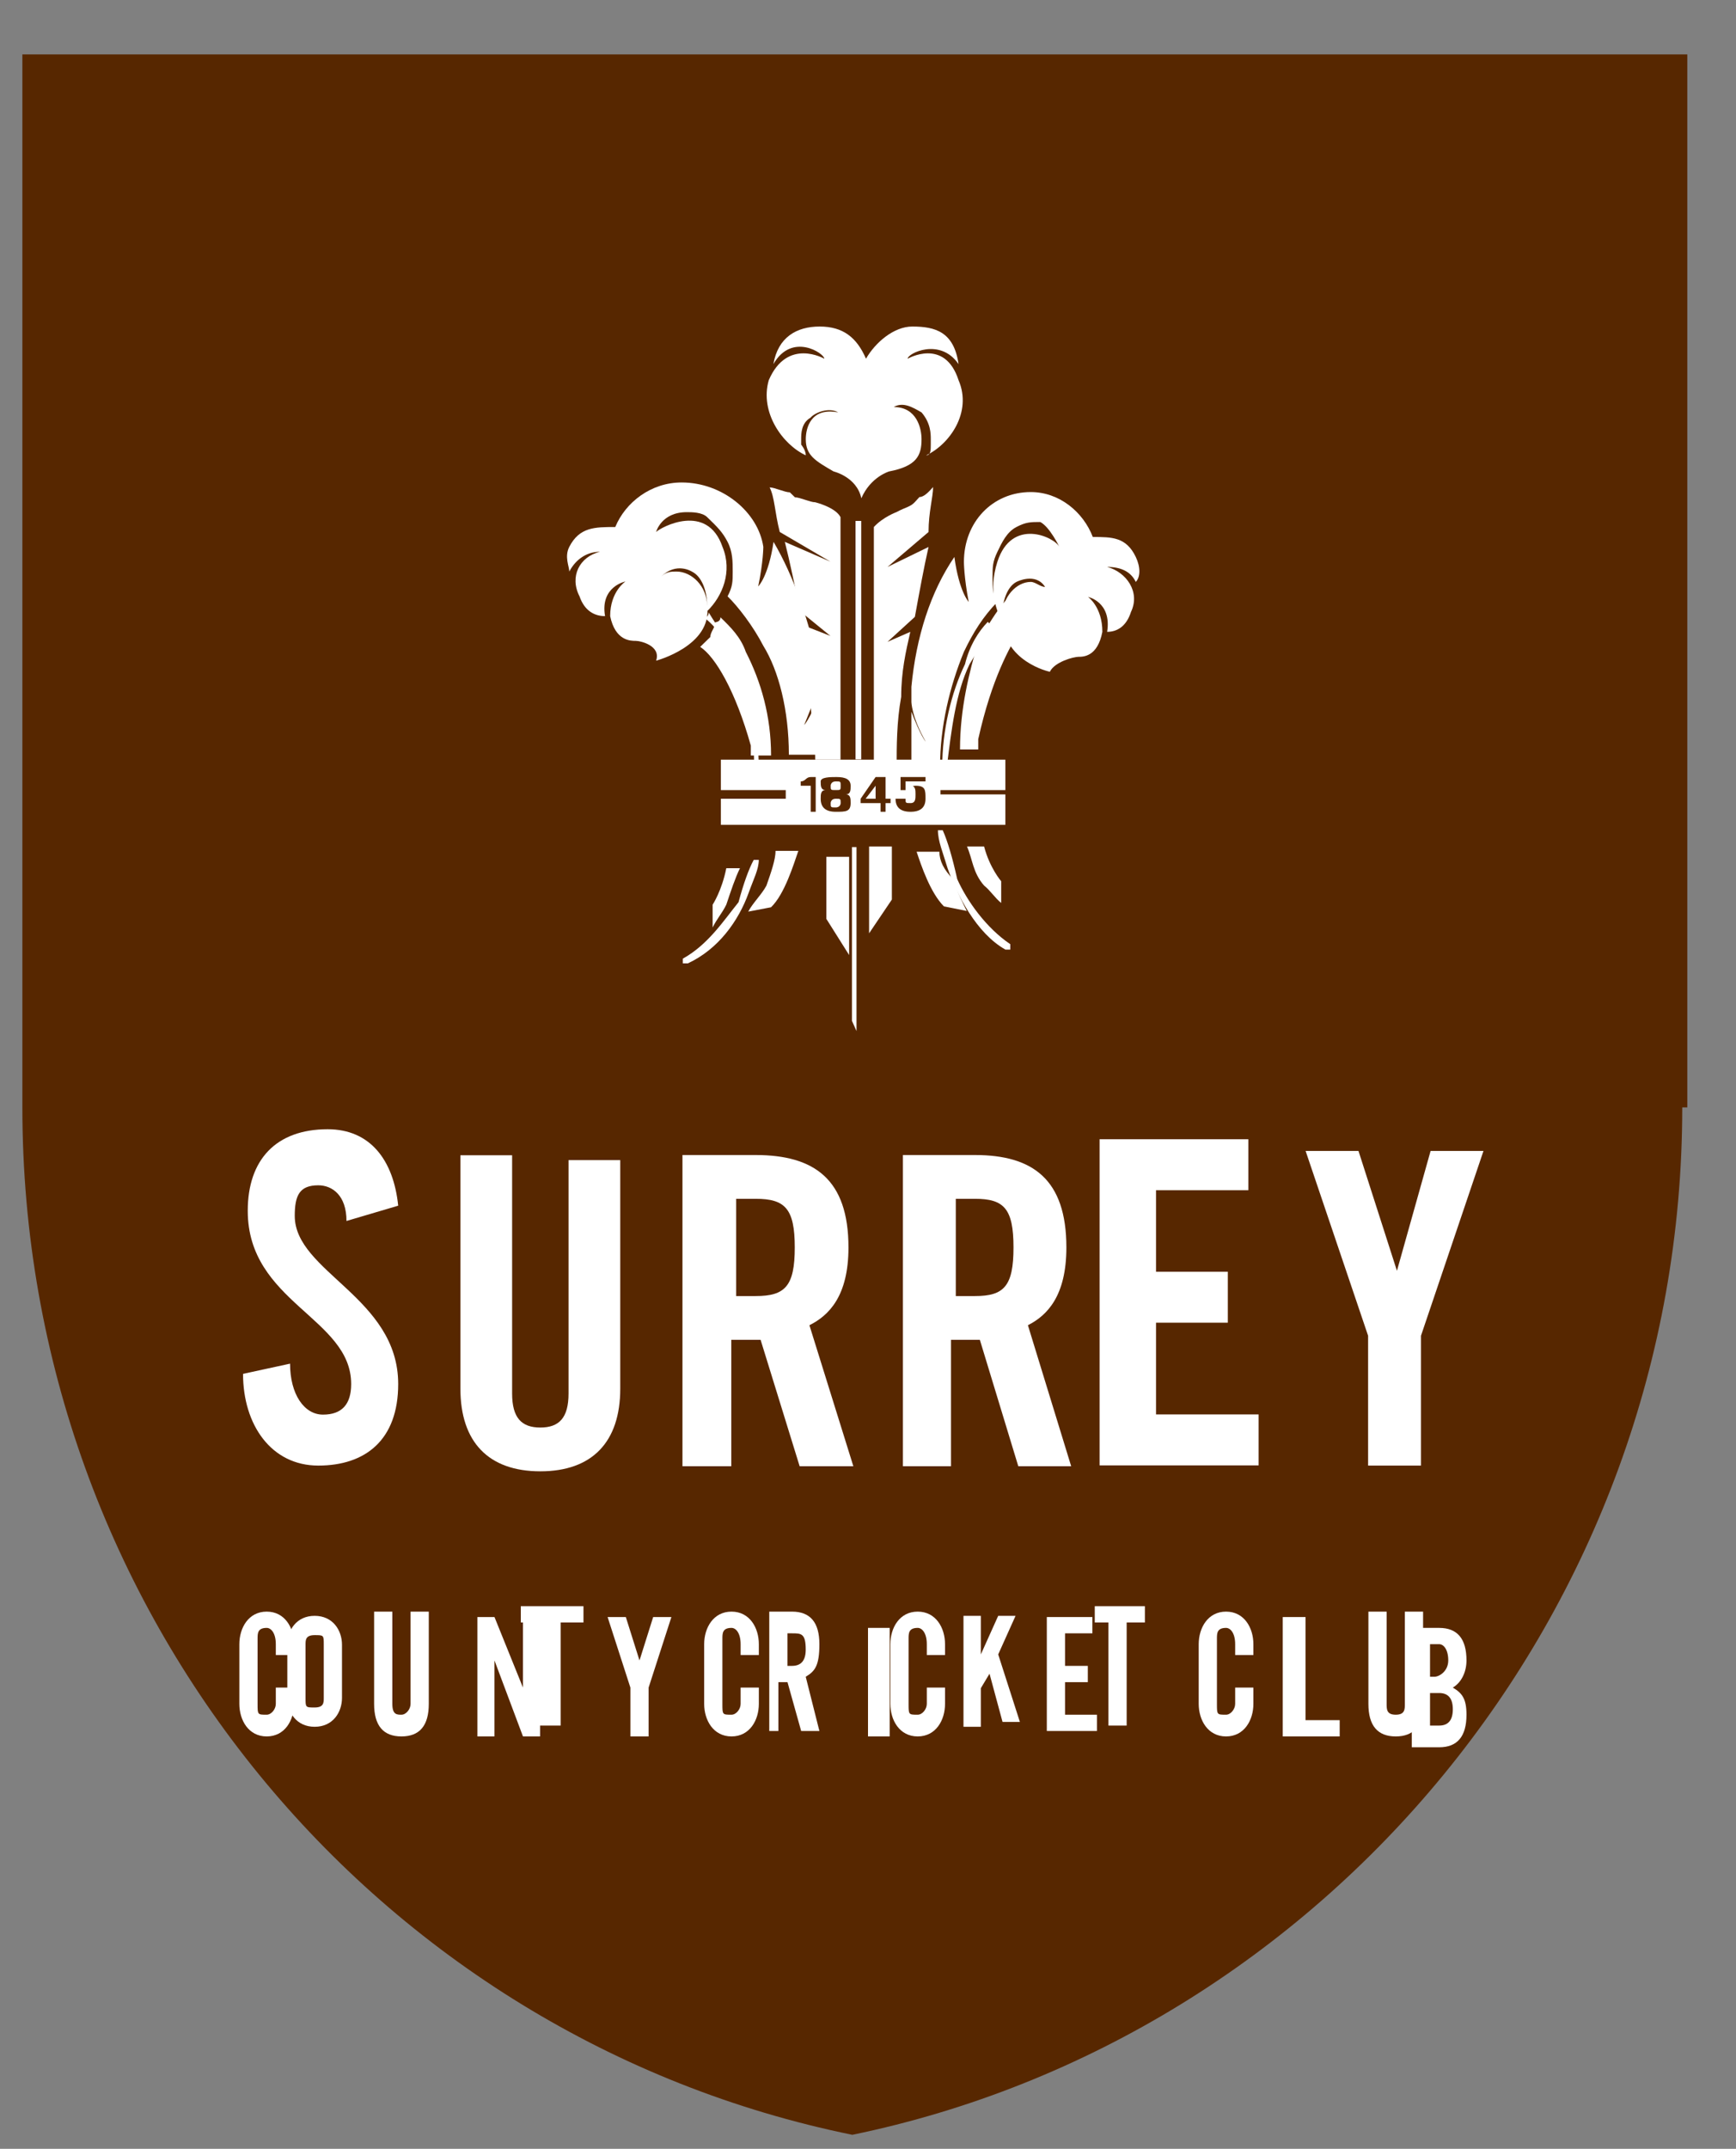 <?xml version="1.0" encoding="UTF-8"?>
<svg width="80px" height="99px" viewBox="0 0 80 99" version="1.1" xmlns="http://www.w3.org/2000/svg" xmlns:xlink="http://www.w3.org/1999/xlink">
    <rect x="0" y="0" width="80" height="99" fill="#808080" stroke="none"/>
    <title>Surrey_County_Cricket_Club</title>
    <g id="Home-page" stroke="none" stroke-width="1" fill="none" fill-rule="evenodd">
        <g id="Desktop-/-Home" transform="translate(-552, -926)" fill-rule="nonzero">
            <g id="team-logos" transform="translate(522, 743)">
                <g id="Surrey_County_Cricket_Club" transform="translate(30, 183)">
                    <g id="g460" transform="translate(40, 49.5) scale(-1, 1) rotate(-180) translate(-40, -49.5) translate(0, -0)" fill="#572700">
                        <g id="Group" transform="translate(0, -0)">
                            <g id="g462" transform="translate(0.061, 0.088)">
                                <g id="g470" transform="translate(0.282, 0.085)">
                                    <path d="M77.18,47.807 C77.18,24.493 60.622,4.947 38.934,0.473 C17.012,4.947 0.688,24.493 0.688,47.807 L0.688,96.32 L77.413,96.32 L77.413,47.807 L77.18,47.807 Z" id="path472"></path>
                                </g>
                            </g>
                        </g>
                    </g>
                    <g id="g482" transform="translate(15, 60) scale(-1, 1) rotate(-180) translate(-15, -60) translate(11, 52)" fill="#FFFFFF">
                        <path d="M4.967,11.748 C4.967,12.922 4.317,13.391 3.667,13.391 C2.8,13.391 2.583,12.922 2.583,11.983 C2.583,9.4 7.35,8.226 7.35,4.235 C7.35,1.652 5.833,0.478 3.667,0.478 C1.5,0.478 0.2,2.357 0.2,4.704 L2.367,5.174 C2.367,3.765 3.017,2.826 3.883,2.826 C4.75,2.826 5.183,3.296 5.183,4.235 C5.183,7.287 0.417,7.991 0.417,12.217 C0.417,14.565 1.717,15.974 4.1,15.974 C6.05,15.974 7.133,14.565 7.35,12.452 L4.967,11.748 Z" id="path484"></path>
                    </g>
                    <g id="g486" transform="translate(25, 60.5) scale(-1, 1) rotate(-180) translate(-25, -60.5) translate(21, 53)" fill="#FFFFFF">
                        <path d="M0.217,14.776 L2.6,14.776 L2.6,3.799 C2.6,2.679 3.033,2.231 3.9,2.231 C4.767,2.231 5.2,2.679 5.2,3.799 L5.2,14.552 L7.583,14.552 L7.583,4.023 C7.583,1.558 6.283,0.214 3.9,0.214 C1.517,0.214 0.217,1.558 0.217,4.023 L0.217,14.776 Z" id="path488"></path>
                    </g>
                    <g id="g490" transform="translate(35.5, 60.5) scale(-1, 1) rotate(-180) translate(-35.5, -60.5) translate(31, 53)" fill="#FFFFFF">
                        <path d="M2.925,8.289 L3.825,8.289 C5.175,8.289 5.625,8.737 5.625,10.529 C5.625,12.321 5.175,12.769 3.825,12.769 L2.925,12.769 L2.925,8.289 Z M2.925,0.448 L0.45,0.448 L0.45,14.786 L3.825,14.786 C6.525,14.786 8.1,13.666 8.1,10.529 C8.1,8.289 7.2,7.393 6.3,6.945 L8.325,0.448 L5.85,0.448 L4.05,6.273 C3.825,6.273 3.15,6.273 2.7,6.273 L2.7,0.448 L2.925,0.448 Z" id="path492"></path>
                    </g>
                    <g id="g494" transform="translate(45.5, 60.5) scale(-1, 1) rotate(-180) translate(-45.5, -60.5) translate(41, 53)" fill="#FFFFFF">
                        <path d="M3.046,8.289 L3.932,8.289 C5.262,8.289 5.705,8.737 5.705,10.529 C5.705,12.321 5.262,12.769 3.932,12.769 L3.046,12.769 L3.046,8.289 Z M3.046,0.448 L0.609,0.448 L0.609,14.786 L3.932,14.786 C6.591,14.786 8.142,13.666 8.142,10.529 C8.142,8.289 7.255,7.393 6.369,6.945 L8.363,0.448 L5.926,0.448 L4.154,6.273 C3.932,6.273 3.268,6.273 2.825,6.273 L2.825,0.448 L3.046,0.448 Z" id="path496"></path>
                    </g>
                    <g id="g498" transform="translate(54, 60) scale(-1, 1) rotate(-180) translate(-54, -60) translate(50, 52)" fill="#FFFFFF">
                        <polygon id="path500" points="0.673 0.487 0.673 15.513 7.527 15.513 7.527 13.165 3.273 13.165 3.273 9.409 6.582 9.409 6.582 7.061 3.273 7.061 3.273 2.835 8 2.835 8 0.487"></polygon>
                    </g>
                    <g id="g502" transform="translate(64.5, 60.5) scale(-1, 1) rotate(-180) translate(-64.5, -60.5) translate(60, 53)" fill="#FFFFFF">
                        <polygon id="path504" points="5.483 0.477 3.046 0.477 3.046 6.46 0.166 14.974 2.603 14.974 4.375 9.452 4.375 9.452 5.926 14.974 8.363 14.974 5.483 6.46 5.483 0.477"></polygon>
                    </g>
                    <g id="g506" transform="translate(12.5, 77) scale(-1, 1) rotate(-180) translate(-12.5, -77) translate(11, 74)" fill="#FFFFFF">
                        <path d="M1.71,3.75 L1.71,4.25 C1.71,4.75 1.5,5 1.29,5 C0.87,5 0.87,4.75 0.87,4.5 L0.87,1.5 C0.87,1 0.87,1 1.29,1 C1.5,1 1.71,1.25 1.71,1.5 L1.71,2.25 L2.55,2.25 L2.55,1.5 C2.55,0.75 2.13,-8.52651283e-14 1.29,-8.52651283e-14 C0.45,-8.52651283e-14 0.03,0.75 0.03,1.5 L0.03,4.25 C0.03,5 0.45,5.75 1.29,5.75 C2.13,5.75 2.55,5 2.55,4.25 L2.55,3.75 L1.71,3.75 Z" id="path508"></path>
                    </g>
                    <g id="g510" transform="translate(14.5, 77) scale(-1, 1) rotate(-180) translate(-14.5, -77) translate(13, 74)" fill="#FFFFFF">
                        <path d="M1.08,1.778 C1.08,1.333 1.08,1.333 1.5,1.333 C1.92,1.333 1.92,1.556 1.92,1.778 L1.92,4.222 C1.92,4.667 1.92,4.667 1.5,4.667 C1.08,4.667 1.08,4.444 1.08,4.222 L1.08,1.778 Z M0.24,4.222 C0.24,4.889 0.66,5.556 1.5,5.556 C2.34,5.556 2.76,4.889 2.76,4.222 L2.76,1.778 C2.76,1.111 2.34,0.444 1.5,0.444 C0.66,0.444 0.24,1.111 0.24,1.778 C0.24,1.778 0.24,4.222 0.24,4.222 Z" id="path512"></path>
                    </g>
                    <g id="g514" transform="translate(18.5, 77) scale(-1, 1) rotate(-180) translate(-18.5, -77) translate(17, 74)" fill="#FFFFFF">
                        <path d="M0.24,5.75 L1.08,5.75 L1.08,1.5 C1.08,1 1.29,1 1.5,1 C1.71,1 1.92,1.25 1.92,1.5 L1.92,5.75 L2.76,5.75 L2.76,1.5 C2.76,0.5 2.34,-8.52651283e-14 1.5,-8.52651283e-14 C0.66,-8.52651283e-14 0.24,0.5 0.24,1.5 L0.24,5.75 Z" id="path516"></path>
                    </g>
                    <g id="g518" transform="translate(23.5, 77) scale(-1, 1) rotate(-180) translate(-23.5, -77) translate(22, 74)" fill="#FFFFFF">
                        <polygon id="path520" points="0 -8.52651283e-14 0 5.5 0.787 5.5 2.1 2.25 2.1 2.25 2.1 5.5 2.888 5.5 2.888 -8.52651283e-14 2.1 -8.52651283e-14 0.787 3.5 0.787 3.5 0.787 -8.52651283e-14"></polygon>
                    </g>
                    <g id="g522" transform="translate(25.5, 77) scale(-1, 1) rotate(-180) translate(-25.5, -77) translate(24, 74)" fill="#FFFFFF">
                        <polygon id="path524" points="1.05 5.25 0 5.25 0 6 2.888 6 2.888 5.25 1.837 5.25 1.837 0.5 0.787 0.5 0.787 5.25"></polygon>
                    </g>
                    <g id="g526" transform="translate(29.5, 77) scale(-1, 1) rotate(-180) translate(-29.5, -77) translate(28, 74)" fill="#FFFFFF">
                        <polygon id="path528" points="1.89 -8.52651283e-14 1.05 -8.52651283e-14 1.05 2.25 0 5.5 0.84 5.5 1.47 3.5 1.47 3.5 2.1 5.5 2.94 5.5 1.89 2.25"></polygon>
                    </g>
                    <g id="g530" transform="translate(33.5, 77) scale(-1, 1) rotate(-180) translate(-33.5, -77) translate(32, 74)" fill="#FFFFFF">
                        <path d="M2.13,3.75 L2.13,4.25 C2.13,4.75 1.92,5 1.71,5 C1.29,5 1.29,4.75 1.29,4.5 L1.29,1.5 C1.29,1 1.29,1 1.71,1 C1.92,1 2.13,1.25 2.13,1.5 L2.13,2.25 L2.97,2.25 L2.97,1.5 C2.97,0.75 2.55,-8.52651283e-14 1.71,-8.52651283e-14 C0.87,-8.52651283e-14 0.45,0.75 0.45,1.5 L0.45,4.25 C0.45,5 0.87,5.75 1.71,5.75 C2.55,5.75 2.97,5 2.97,4.25 L2.97,3.75 L2.13,3.75 Z" id="path532"></path>
                    </g>
                    <g id="g534" transform="translate(36.5, 77) scale(-1, 1) rotate(-180) translate(-36.5, -77) translate(35, 74)" fill="#FFFFFF">
                        <path d="M1.29,3.25 L1.5,3.25 C1.92,3.25 2.13,3.5 2.13,4 C2.13,4.75 1.92,4.75 1.5,4.75 L1.29,4.75 L1.29,3.25 Z M1.29,0.25 L0.45,0.25 L0.45,5.75 L1.5,5.75 C2.34,5.75 2.76,5.25 2.76,4.25 C2.76,3.25 2.55,3 2.13,2.75 L2.76,0.25 L1.92,0.25 L1.29,2.5 C1.29,2.5 1.08,2.5 0.87,2.5 L0.87,0.25 L1.29,0.25 Z" id="path536"></path>
                    </g>
                    <polygon id="path538" fill="#FFFFFF" points="40 75 41 75 41 80 40 80"></polygon>
                    <g id="g540" transform="translate(42.5, 77) scale(-1, 1) rotate(-180) translate(-42.5, -77) translate(41, 74)" fill="#FFFFFF">
                        <path d="M1.71,3.75 L1.71,4.25 C1.71,4.75 1.5,5 1.29,5 C0.87,5 0.87,4.75 0.87,4.5 L0.87,1.5 C0.87,1 0.87,1 1.29,1 C1.5,1 1.71,1.25 1.71,1.5 L1.71,2.25 L2.55,2.25 L2.55,1.5 C2.55,0.75 2.13,-8.52651283e-14 1.29,-8.52651283e-14 C0.45,-8.52651283e-14 0.03,0.75 0.03,1.5 L0.03,4.25 C0.03,5 0.45,5.75 1.29,5.75 C2.13,5.75 2.55,5 2.55,4.25 L2.55,3.75 L1.71,3.75 Z" id="path542"></path>
                    </g>
                    <g id="g544" transform="translate(45.5, 77) scale(-1, 1) rotate(-180) translate(-45.5, -77) translate(44, 74)" fill="#FFFFFF">
                        <polygon id="path546" points="0.4 0.667 0.4 5.556 1.2 5.556 1.2 3.778 1.2 3.778 2 5.556 2.8 5.556 2 3.778 3 0.667 2.2 0.667 1.6 2.889 1.6 2.889 1.2 2.222 1.2 0.444 0.4 0.444"></polygon>
                    </g>
                    <g id="g548" transform="translate(49.5, 77) scale(-1, 1) rotate(-180) translate(-49.5, -77) translate(48, 74)" fill="#FFFFFF">
                        <polygon id="path550" points="0.24 -8.52651283e-14 0.24 5.5 2.34 5.5 2.34 4.75 1.08 4.75 1.08 3.25 2.13 3.25 2.13 2.5 1.08 2.5 1.08 1 2.55 1 2.55 0.25 0.24 0.25"></polygon>
                    </g>
                    <g id="g552" transform="translate(51.5, 77) scale(-1, 1) rotate(-180) translate(-51.5, -77) translate(50, 74)" fill="#FFFFFF">
                        <polygon id="path554" points="1.29 5.25 0.45 5.25 0.45 6 2.76 6 2.76 5.25 1.92 5.25 1.92 0.5 1.08 0.5 1.08 5.25"></polygon>
                    </g>
                    <g id="g556" transform="translate(56.5, 77) scale(-1, 1) rotate(-180) translate(-56.5, -77) translate(55, 74)" fill="#FFFFFF">
                        <path d="M1.92,3.75 L1.92,4.25 C1.92,4.75 1.71,5 1.5,5 C1.08,5 1.08,4.75 1.08,4.5 L1.08,1.5 C1.08,1 1.08,1 1.5,1 C1.71,1 1.92,1.25 1.92,1.5 L1.92,2.25 L2.76,2.25 L2.76,1.5 C2.76,0.75 2.34,-8.52651283e-14 1.5,-8.52651283e-14 C0.66,-8.52651283e-14 0.24,0.75 0.24,1.5 L0.24,4.25 C0.24,5 0.66,5.75 1.5,5.75 C2.34,5.75 2.76,5 2.76,4.25 L2.76,3.75 L1.92,3.75 Z" id="path558"></path>
                    </g>
                    <g id="g560" transform="translate(60.5, 77) scale(-1, 1) rotate(-180) translate(-60.5, -77) translate(59, 74)" fill="#FFFFFF">
                        <polygon id="path562" points="0.113 -8.08242362e-14 0.113 5.5 1.163 5.5 1.163 0.75 2.737 0.75 2.737 -8.52651283e-14 0.113 -8.52651283e-14"></polygon>
                    </g>
                    <g id="g564" transform="translate(64.5, 77) scale(-1, 1) rotate(-180) translate(-64.5, -77) translate(63, 74)" fill="#FFFFFF">
                        <path d="M0.06,5.75 L0.9,5.75 L0.9,1.5 C0.9,1.25 0.9,1 1.32,1 C1.74,1 1.74,1.25 1.74,1.5 L1.74,5.75 L2.58,5.75 L2.58,1.5 C2.58,0.5 2.16,-8.52651283e-14 1.32,-8.52651283e-14 C0.48,-8.52651283e-14 0.06,0.5 0.06,1.5 L0.06,5.75 L0.06,5.75 Z" id="path566"></path>
                    </g>
                    <g id="g568" transform="translate(66.5, 78) scale(-1, 1) rotate(-180) translate(-66.5, -78) translate(65, 75)" fill="#FFFFFF">
                        <path d="M0.9,1.5 L1.32,1.5 C1.74,1.5 1.95,1.75 1.95,2.25 C1.95,2.75 1.74,3 1.32,3 L0.9,3 L0.9,1.5 Z M0.9,3.75 L1.11,3.75 C1.32,3.75 1.74,4 1.74,4.5 C1.74,5 1.53,5.25 1.32,5.25 L0.9,5.25 L0.9,3.75 Z M0.06,6 L1.32,6 C2.16,6 2.58,5.5 2.58,4.5 C2.58,4 2.37,3.5 1.95,3.25 C2.37,3 2.58,2.75 2.58,2 C2.58,1 2.16,0.5 1.32,0.5 L0.06,0.5 C0.06,0.75 0.06,6 0.06,6 Z" id="path570"></path>
                    </g>
                    <g id="g572" transform="translate(33, 42) scale(-1, 1) rotate(-180) translate(-33, -42) translate(31, 39)" fill="#FFFFFF">
                        <path d="M3.033,3.433 C2.333,2.567 1.633,1.483 0.467,0.833 L0.467,0.617 L0.7,0.617 C2.1,1.267 3.033,2.567 3.5,3.867 C3.733,4.517 3.967,4.95 3.967,5.383 L3.733,5.383 C3.5,4.95 3.267,4.3 3.033,3.433" id="path574"></path>
                    </g>
                    <g id="g576" transform="translate(33.5, 32) scale(-1, 1) rotate(-180) translate(-33.5, -32) translate(32, 28)" fill="#FFFFFF">
                        <path d="M1.92,5.655 C1.5,6.6 1.08,7.073 0.66,7.782 C0.66,7.782 0.66,7.545 0.45,7.545 C1.08,7.073 1.5,6.364 1.71,5.655 C2.34,4.236 2.76,2.582 2.76,0.455 L2.97,0.455 C2.97,2.582 2.55,4.236 1.92,5.655" id="path578"></path>
                    </g>
                    <g id="g580" transform="translate(33.5, 41.5) scale(-1, 1) rotate(-180) translate(-33.5, -41.5) translate(32, 40)" fill="#FFFFFF">
                        <path d="M0.84,1.32 L0.84,0.27 C1.05,0.69 1.26,0.9 1.47,1.32 C1.68,1.95 1.89,2.58 2.1,3 L1.47,3 C1.26,1.95 0.84,1.32 0.84,1.32" id="path582"></path>
                    </g>
                    <g id="g584" transform="translate(34, 31.5) scale(-1, 1) rotate(-180) translate(-34, -31.5) translate(32, 28)" fill="#FFFFFF">
                        <path d="M2.367,4.97 C2.133,5.652 1.667,6.107 1.2,6.562 C1.2,6.335 0.967,6.335 0.967,6.335 C0.967,6.107 0.733,5.88 0.733,5.652 C0.5,5.425 0.5,5.425 0.267,5.197 C0.967,4.742 1.9,3.15 2.6,0.647 C2.6,0.42 2.6,0.42 2.6,0.193 L3.533,0.193 C3.533,2.013 3.067,3.605 2.367,4.97" id="path586"></path>
                    </g>
                    <g id="g588" transform="translate(32, 28.5) scale(-1, 1) rotate(-180) translate(-32, -28.5) translate(26, 22)" fill="#FFFFFF">
                        <path d="M11.765,0.912 C11.765,1.596 11.765,2.281 11.765,2.965 C11.294,1.825 11.059,1.596 11.059,1.596 C11.529,2.737 11.765,3.421 11.765,3.421 C11.765,3.649 11.765,3.877 11.765,4.105 C11.294,6.386 10.588,8.439 9.647,10.035 C9.412,8.439 8.941,7.982 8.941,7.982 C9.176,9.123 9.176,9.807 9.176,9.807 C8.941,11.404 7.294,12.772 5.412,12.772 C4,12.772 2.824,11.86 2.353,10.719 C1.412,10.719 0.706,10.719 0.235,9.807 C2.43138842e-14,9.351 0.235,8.895 0.235,8.667 C0.471,9.123 0.941,9.579 1.647,9.579 C0.706,9.351 0.235,8.439 0.706,7.526 C0.941,6.842 1.412,6.614 1.882,6.614 C1.647,7.982 2.824,8.211 2.824,8.211 C2.824,8.211 2.118,7.754 2.118,6.614 C2.353,5.474 3.059,5.474 3.294,5.474 C3.529,5.474 4.471,5.246 4.235,4.561 C4.235,4.561 6.824,5.246 6.588,7.07 C6.588,7.982 5.882,8.667 5.176,8.667 C4.941,8.667 4.706,8.667 4.471,8.439 C5.176,9.123 5.882,8.667 5.882,8.667 C6.353,8.439 6.588,7.754 6.588,7.07 C6.588,7.07 6.588,7.07 6.588,6.842 C7.294,7.526 7.765,8.667 7.294,9.807 C6.588,11.86 4.471,10.719 4.235,10.491 C4.235,10.491 4.471,11.404 5.647,11.404 C5.882,11.404 6.353,11.404 6.588,11.175 C7.059,10.719 7.294,10.491 7.529,10.035 C7.765,9.579 7.765,9.123 7.765,8.667 C7.765,8.211 7.765,7.982 7.529,7.526 C8,7.07 8.706,6.158 9.176,5.246 C9.882,4.105 10.353,2.281 10.353,0.228 L11.765,0.228 C11.765,0.456 11.765,0.684 11.765,0.912" id="path590"></path>
                    </g>
                    <g id="g592" transform="translate(35.5, 40.5) scale(-1, 1) rotate(-180) translate(-35.5, -40.5) translate(34, 39)" fill="#FFFFFF">
                        <path d="M1.32,1.2 C1.11,0.8 0.69,0.4 0.48,-6.82121026e-14 L1.53,0.2 C2.16,0.8 2.58,2.2 2.79,2.8 L1.74,2.8 C1.74,2.4 1.53,1.8 1.32,1.2" id="path594"></path>
                    </g>
                    <g id="g596" transform="translate(44.5, 32) scale(-1, 1) rotate(-180) translate(-44.5, -32) translate(43, 28)" fill="#FFFFFF">
                        <path d="M1.68,5.4 C2.1,6.05 2.31,6.7 2.73,7.133 C2.73,7.133 2.52,7.35 2.52,7.35 C2.1,6.917 1.68,6.267 1.47,5.4 C0.84,4.1 0.42,2.367 0.42,0.633 L0.63,0.633 C0.84,2.367 1.05,4.1 1.68,5.4" id="path598"></path>
                    </g>
                    <g id="g600" transform="translate(45, 41) scale(-1, 1) rotate(-180) translate(-45, -41) translate(43, 38)" fill="#FFFFFF">
                        <path d="M0.667,4 C1.111,2.75 2,1 3.333,0.25 L3.556,0.25 L3.556,0.5 C2.444,1.25 1.556,2.5 1.111,3.5 C0.889,4.5 0.667,5.25 0.444,5.75 L0.222,5.75 C0.222,5.25 0.444,4.75 0.667,4" id="path602"></path>
                    </g>
                    <g id="g604" transform="translate(45.5, 40.5) scale(-1, 1) rotate(-180) translate(-45.5, -40.5) translate(44, 39)" fill="#FFFFFF">
                        <path d="M1.35,1.2 C1.613,1 1.875,0.6 2.138,0.4 L2.138,1.4 C2.138,1.4 1.613,2 1.35,3 L0.562,3 C0.825,2.4 0.825,1.8 1.35,1.2" id="path606"></path>
                    </g>
                    <g id="g608" transform="translate(45.5, 31) scale(-1, 1) rotate(-180) translate(-45.5, -31) translate(44, 27)" fill="#FFFFFF">
                        <path d="M1.08,0.945 C1.71,3.782 2.55,5.2 2.97,5.909 C2.97,6.145 2.76,6.145 2.76,6.382 C2.55,6.618 2.55,6.855 2.55,7.091 C2.55,7.091 2.34,7.327 2.34,7.327 C1.92,6.855 1.5,6.145 1.08,5.436 C0.66,4.018 0.24,2.364 0.24,0.473 L1.08,0.473 C1.08,0.709 1.08,0.709 1.08,0.945" id="path610"></path>
                    </g>
                    <g id="g612" transform="translate(47.5, 29) scale(-1, 1) rotate(-180) translate(-47.5, -29) translate(42, 22)" fill="#FFFFFF">
                        <path d="M10.34,9.19 C10.56,9.42 10.56,9.88 10.34,10.34 C9.9,11.26 9.24,11.26 8.36,11.26 C7.92,12.41 6.82,13.33 5.5,13.33 C3.74,13.33 2.42,11.95 2.42,10.11 C2.42,10.11 2.42,9.42 2.64,8.27 C2.64,8.27 2.2,8.73 1.98,10.34 C0.88,8.73 0.22,6.66 0,4.36 C0,4.13 0,3.9 0,3.67 C0,3.67 0,2.98 0.66,1.83 C0.66,1.83 0.44,2.06 0,3.21 C0,2.52 0,1.83 0,1.14 C0,0.91 0,0.68 0,0.68 L1.32,0.68 C1.32,2.52 1.76,4.36 2.42,5.97 C2.86,6.89 3.3,7.58 3.96,8.27 C3.74,8.5 3.74,8.96 3.74,9.42 C3.74,9.88 3.74,10.11 3.96,10.57 C4.18,11.03 4.4,11.49 4.84,11.72 C5.28,11.95 5.5,11.95 5.94,11.95 C6.38,11.72 6.82,10.8 6.82,10.8 C6.6,11.26 4.62,12.18 3.96,10.11 C3.52,8.73 3.96,7.81 4.18,7.35 C4.18,7.35 4.18,7.58 4.18,7.58 C4.18,8.27 4.4,8.96 4.84,9.19 C4.84,9.19 5.72,9.65 6.16,8.96 C5.94,8.96 5.72,9.19 5.5,9.19 C4.84,9.19 4.18,8.5 4.18,7.58 C4.18,5.51 6.38,5.05 6.38,5.05 C6.6,5.51 7.48,5.74 7.7,5.74 C7.92,5.74 8.58,5.74 8.8,6.89 C8.8,8.04 8.14,8.5 8.14,8.5 C8.14,8.5 9.24,8.27 9.02,6.89 C9.46,6.89 9.9,7.12 10.12,7.81 C10.56,8.73 9.9,9.65 9.02,9.88 C9.68,9.88 10.12,9.65 10.34,9.19" id="path614"></path>
                    </g>
                    <g id="g616" transform="translate(43.5, 40.5) scale(-1, 1) rotate(-180) translate(-43.5, -40.5) translate(42, 39)" fill="#FFFFFF">
                        <path d="M1.5,0.24 L2.55,0.03 C2.34,0.45 2.13,0.87 1.92,1.5 C1.5,1.92 1.29,2.34 1.29,2.76 L0.24,2.76 C0.45,2.13 0.87,0.87 1.5,0.24" id="path618"></path>
                    </g>
                    <g id="g620" transform="translate(37, 28.5) scale(-1, 1) rotate(-180) translate(-37, -28.5) translate(35, 22)" fill="#FFFFFF">
                        <path d="M3.733,11.175 C3.5,11.632 2.567,11.86 2.567,11.86 C2.333,11.86 1.867,12.088 1.633,12.088 C1.633,12.088 1.4,12.316 1.4,12.316 C1.167,12.316 0.7,12.544 0.467,12.544 C0.7,12.088 0.7,11.404 0.933,10.491 L3.267,9.123 L1.167,10.035 C1.4,9.123 1.633,7.982 1.867,6.842 L3.267,5.702 L2.1,6.158 C2.1,5.246 2.1,4.333 2.333,3.193 C2.333,2.053 2.567,0.912 2.567,0 L3.733,0 L3.733,11.175 Z" id="path622"></path>
                    </g>
                    <g id="g624" transform="translate(38.5, 41.5) scale(-1, 1) rotate(-180) translate(-38.5, -41.5) translate(37, 39)" fill="#FFFFFF">
                        <path d="M1.08,1.667 L2.13,-8.12048841e-14 L2.13,4.524 L1.08,4.524 C1.08,2.857 1.08,1.667 1.08,1.667" id="path626"></path>
                    </g>
                    <g id="g628" transform="translate(39.5, 29.5) scale(-1, 1) rotate(-180) translate(-39.5, -29.5) translate(38, 24)" fill="#FFFFFF">
                        <polygon id="path630" points="1.688 11 1.688 11 1.425 11 1.425 0.014 1.688 0.014"></polygon>
                    </g>
                    <g id="g632" transform="translate(39.5, 43.5) scale(-1, 1) rotate(-180) translate(-39.5, -43.5) translate(38, 39)" fill="#FFFFFF">
                        <polygon id="path634" points="1.26 0.969 1.47 0.498 1.47 0.969 1.47 8.972 1.26 8.972 1.26 0.969"></polygon>
                    </g>
                    <g id="g636" transform="translate(40, 19) scale(-1, 1) rotate(-180) translate(-40, -19) translate(35, 15)" fill="#FFFFFF">
                        <path d="M2.133,2.022 L2.133,2.022 C2.133,2.269 1.92,2.516 1.92,2.516 C1.92,2.516 1.92,2.516 1.92,2.764 C1.92,3.011 1.92,3.505 2.347,3.753 C2.56,4 3.2,4.247 3.627,4 C2.347,4.247 2.133,3.258 2.133,2.764 C2.133,2.022 2.56,1.775 3.413,1.28 C3.413,1.28 4.48,1.033 4.693,0.044 C5.12,1.033 5.973,1.28 5.973,1.28 C7.253,1.527 7.467,2.022 7.467,2.764 C7.467,3.258 7.253,4.247 6.187,4.247 C6.613,4.495 7.04,4.247 7.467,4 C7.893,3.505 7.893,3.011 7.893,2.764 C7.893,2.764 7.893,2.764 7.893,2.516 C7.893,2.269 7.893,2.022 7.68,2.022 L7.68,2.022 C8.747,2.516 9.813,4 9.173,5.484 C8.533,7.462 6.827,6.473 6.827,6.473 C6.827,6.72 8.32,7.462 9.173,6.225 C8.96,7.709 8.107,7.956 7.04,7.956 C6.187,7.956 5.333,7.215 4.907,6.473 C4.48,7.462 3.84,7.956 2.773,7.956 C1.707,7.956 0.853,7.462 0.64,6.225 C1.493,7.709 2.987,6.72 2.987,6.473 C2.987,6.473 1.28,7.462 0.427,5.484 C-3.78586051e-14,4 1.067,2.516 2.133,2.022" id="path638"></path>
                    </g>
                    <g id="g640" transform="translate(40.5, 41) scale(-1, 1) rotate(-180) translate(-40.5, -41) translate(39, 39)" fill="#FFFFFF">
                        <path d="M1.05,-7.57912251e-14 L2.1,1.556 C2.1,1.556 2.1,2.444 2.1,4 L1.05,4 L1.05,-7.57912251e-14 Z" id="path642"></path>
                    </g>
                    <g id="g644" transform="translate(41.5, 29) scale(-1, 1) rotate(-180) translate(-41.5, -29) translate(40, 22)" fill="#FFFFFF">
                        <path d="M1.53,3.9 C1.53,5.05 1.74,5.97 1.95,6.89 L0.9,6.43 L2.16,7.58 C2.37,8.73 2.58,9.88 2.79,10.8 L0.9,9.88 L2.79,11.49 C2.79,12.41 3,13.1 3,13.56 C2.79,13.33 2.58,13.1 2.37,13.1 L2.37,13.1 C2.37,13.1 2.16,12.87 2.16,12.87 C1.95,12.64 1.74,12.64 1.32,12.41 C1.32,12.41 0.69,12.18 0.27,11.72 L0.27,0.68 L1.32,0.68 C1.32,1.6 1.32,2.75 1.53,3.9" id="path646"></path>
                    </g>
                    <g id="g648" transform="translate(40, 36.5) scale(-1, 1) rotate(-180) translate(-40, -36.5) translate(33, 35)" fill="#FFFFFF">
                        <path d="M5.51,1.6 C5.74,1.6 5.74,1.6 5.74,1.8 C5.74,2 5.74,2 5.51,2 C5.28,2 5.28,1.8 5.28,1.8 C5.28,1.6 5.28,1.6 5.51,1.6 M8.96,0.6 C8.5,0.6 8.27,0.8 8.27,1.2 L8.73,1.2 C8.73,1 8.73,1 8.96,1 C9.19,1 9.19,1.2 9.19,1.4 C9.19,1.6 9.19,1.8 8.96,1.8 C8.73,1.8 8.73,1.8 8.73,1.6 L8.5,1.6 L8.5,2.2 L9.65,2.2 L9.65,2 L8.73,2 L8.73,1.6 C8.73,1.6 8.96,1.8 9.19,1.8 C9.65,1.8 9.65,1.6 9.65,1.2 C9.65,0.8 9.42,0.6 8.96,0.6 M8.04,1 L7.81,1 L7.81,0.6 L7.58,0.6 L7.58,1 L6.66,1 L6.66,1.2 L7.35,2.2 L7.81,2.2 L7.81,1.2 L8.04,1.2 C8.04,1.2 8.04,1 8.04,1 Z M5.51,0.6 C5.05,0.6 4.82,0.8 4.82,1.2 C4.82,1.4 4.82,1.6 5.05,1.6 C4.82,1.6 4.82,1.8 4.82,2 C4.82,2.2 5.28,2.2 5.51,2.2 C5.74,2.2 6.2,2.2 6.2,1.8 C6.2,1.6 6.2,1.4 5.97,1.4 C6.2,1.4 6.2,1.2 6.2,1 C6.2,0.6 5.97,0.6 5.51,0.6 M4.59,0.6 L4.36,0.6 L4.36,1.8 L3.9,1.8 L3.9,2 C4.13,2 4.13,2.2 4.36,2.2 L4.59,2.2 L4.59,0.6 Z M13.33,1.6 L13.33,3 L0.22,3 L0.22,1.6 L3.21,1.6 L3.21,1.2 L0.22,1.2 L0.22,-6.82121026e-14 L13.33,-6.82121026e-14 L13.33,1.4 L10.34,1.4 L10.34,1.6 C10.34,1.6 13.33,1.6 13.33,1.6 Z M6.89,1.2 L7.35,1.2 L7.35,1.8 L7.35,1.8 L6.89,1.2 Z M5.51,1.2 C5.28,1.2 5.28,1 5.28,1 C5.28,0.8 5.28,0.8 5.51,0.8 C5.74,0.8 5.74,1 5.74,1 C5.74,1.2 5.74,1.2 5.51,1.2" id="path650"></path>
                    </g>
                </g>
            </g>
        </g>
    </g>
</svg>